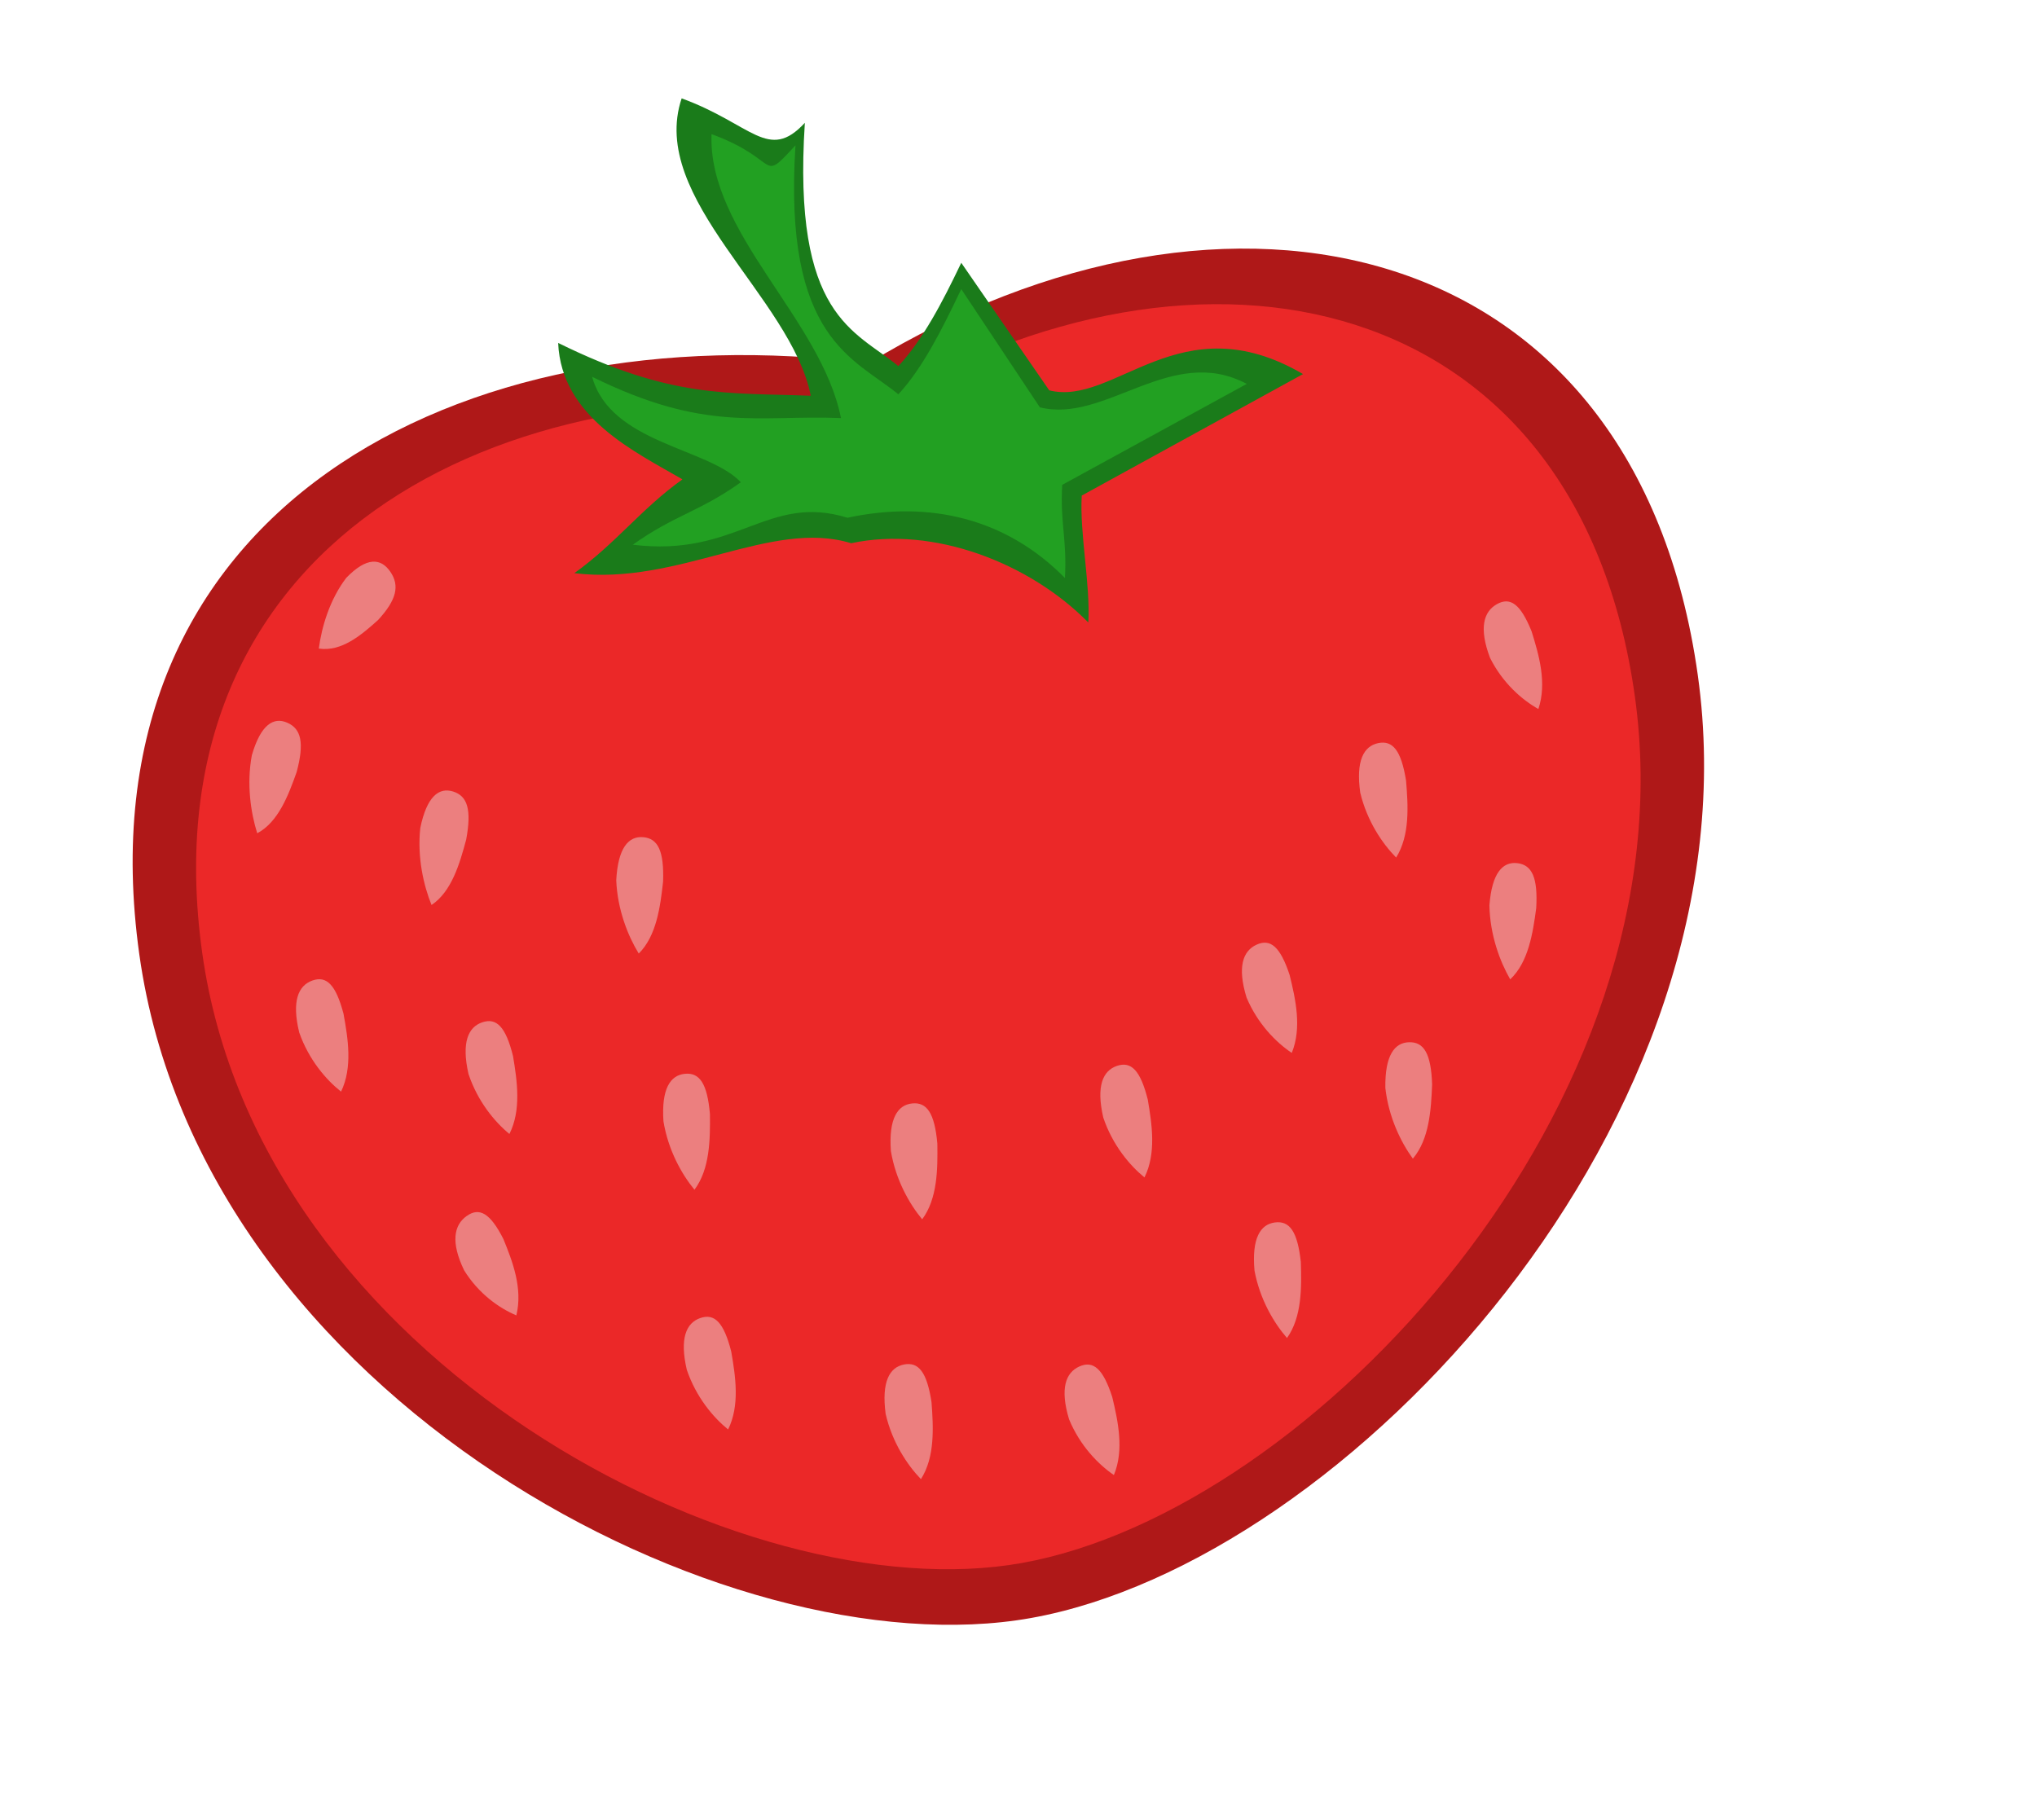<?xml version="1.0" encoding="UTF-8" standalone="no"?>
<!-- Created with Sodipodi ("http://www.sodipodi.com/") -->

<svg
   xmlns:dc="http://purl.org/dc/elements/1.1/"
   xmlns:cc="http://creativecommons.org/ns#"
   xmlns:rdf="http://www.w3.org/1999/02/22-rdf-syntax-ns#"
   xmlns:svg="http://www.w3.org/2000/svg"
   xmlns="http://www.w3.org/2000/svg"
   xmlns:sodipodi="http://sodipodi.sourceforge.net/DTD/sodipodi-0.dtd"
   xmlns:inkscape="http://www.inkscape.org/namespaces/inkscape"
   id="svg822"
   sodipodi:version="0.32"
   width="191.28pt"
   height="170.89pt"
   xml:space="preserve"
   sodipodi:docname="strawberry.svg"
   inkscape:version="0.91 r13725"
   version="1.1"><defs
     id="defs824" /><sodipodi:namedview
     id="base"
     inkscape:zoom="3.0179724"
     inkscape:cx="16.084791"
     inkscape:cy="124.96522"
     inkscape:window-width="1880"
     inkscape:window-height="1060"
     inkscape:window-x="-3"
     inkscape:window-y="-3"
     inkscape:current-layer="g799"
     showgrid="false"
     inkscape:window-maximized="1" /><g
     id="g799"
     transform="matrix(1,0,0,1.225,-265.079,-768.375)"><path
       style="font-size:12px;fill:#af1818;fill-opacity:1;fill-rule:evenodd;stroke-width:1"
       d="m 477.651,696.267 c 7.776,45.347 -43.996,90.599 -83.485,96.374 -37.889,5.541 -103.868,-22.494 -111.645,-67.841 -7.776,-45.347 40.056,-65.772 91.289,-60.425 44.861,-22.252 96.064,-13.455 103.841,31.892 z"
       id="path739-5"
       sodipodi:nodetypes="ccccc"
       inkscape:connector-curvature="0" /><path
       style="font-size:12px;fill:#eb2828;fill-opacity:1;fill-rule:evenodd;stroke-width:1"
       d="m 469.77,698.426 c 7.148,41.685 -40.443,83.283 -76.743,88.591 -34.83,5.093 -95.481,-20.678 -102.629,-62.362 -7.148,-41.685 36.821,-60.461 83.917,-55.545 41.238,-20.455 88.307,-12.368 95.455,29.316 z"
       id="path739"
       sodipodi:nodetypes="ccccc"
       inkscape:connector-curvature="0" /><path
       style="font-size:12px;fill:#1a7b1a;fill-opacity:1;fill-rule:evenodd"
       d="m 85.345,12.345 c -4.221,12.57 13.727,24.908 16.167,37.254 -10.489,-0.41 -17.43,0.384 -31.628,-6.617 0.395,9.351 9.71,13.678 15.559,17.09 -5.174,3.696 -8.361,8.055 -13.535,11.751 13.04,1.61 24.65,-6.843 34.66,-3.749 10.336,-2.219 22.384,2.496 29.691,9.928 0.279,-4.747 -1.099,-11.152 -0.821,-15.899 L 163.143,46.883 c -15.398,-9.015 -23.554,4.106 -31.776,2.037 L 120.354,32.943 c -2.409,5.049 -4.818,9.629 -7.875,12.943 -5.432,-4.501 -13.283,-6.128 -11.709,-30.48 -4.57,4.949 -6.613,0.155 -15.425,-3.062 z"
       transform="matrix(1,0,0,0.816,265.079,627.227)"
       id="path758"
       inkscape:connector-curvature="0"
       sodipodi:nodetypes="cccccccccccccc" /><g
       id="g4225"
       style="fill:#ec7f7f;fill-opacity:1"><path
         sodipodi:nodetypes="ccccc"
         id="path746"
         d="M 329.312,735.201 C 329.831,737.742 330.366,740.723 328.859,743.163 C 327.01,741.92 324.876,739.829 323.734,737.022 C 322.84,733.804 323.694,732.228 325.47,731.745 C 327.246,731.262 328.4,732.198 329.312,735.201 z "
         style="font-size:12px;fill:#ec7f7f;fill-opacity:1;fill-rule:evenodd;stroke-width:1" /><path
         sodipodi:nodetypes="ccccc"
         id="path748"
         d="M 404.338,770.055 C 405.064,772.545 405.842,775.472 404.541,778.028 C 402.596,776.941 400.298,775.032 398.929,772.328 C 397.774,769.195 398.495,767.554 400.226,766.926 C 401.956,766.299 403.183,767.137 404.338,770.055 z "
         style="font-size:12px;fill:#ec7f7f;fill-opacity:1;fill-rule:evenodd;stroke-width:1" /><path
         sodipodi:nodetypes="ccccc"
         id="path749"
         d="M 382.438,744.14 C 382.485,746.733 382.468,749.761 380.54,751.885 C 378.949,750.326 377.233,747.88 376.622,744.912 C 376.33,741.585 377.458,740.191 379.292,740.04 C 381.127,739.889 382.091,741.02 382.438,744.14 z "
         style="font-size:12px;fill:#ec7f7f;fill-opacity:1;fill-rule:evenodd;stroke-width:1" /><path
         sodipodi:nodetypes="ccccc"
         id="path750"
         d="M 381.709,770.583 C 381.945,773.165 382.15,776.187 380.383,778.446 C 378.682,777.008 376.791,774.695 375.965,771.779 C 375.43,768.483 376.452,767.01 378.271,766.725 C 380.089,766.44 381.133,767.497 381.709,770.583 z "
         style="font-size:12px;fill:#ec7f7f;fill-opacity:1;fill-rule:evenodd;stroke-width:1" /><path
         sodipodi:nodetypes="ccccc"
         id="path751"
         d="M 353.966,741.125 C 354,743.718 353.967,746.746 352.029,748.861 C 350.446,747.294 348.742,744.84 348.146,741.868 C 347.87,738.54 349.004,737.152 350.839,737.01 C 352.675,736.868 353.633,738.004 353.966,741.125 z "
         style="font-size:12px;fill:#ec7f7f;fill-opacity:1;fill-rule:evenodd;stroke-width:1" /><path
         sodipodi:nodetypes="ccccc"
         id="path752"
         d="M 356.632,765.403 C 357.171,767.94 357.729,770.916 356.24,773.368 C 354.382,772.139 352.232,770.064 351.069,767.266 C 350.151,764.055 350.992,762.472 352.765,761.976 C 354.537,761.479 355.698,762.406 356.632,765.403 z "
         style="font-size:12px;fill:#ec7f7f;fill-opacity:1;fill-rule:evenodd;stroke-width:1" /><path
         sodipodi:nodetypes="ccccc"
         id="path753"
         d="M 323.448,713.064 C 322.639,715.529 321.627,718.383 319.108,719.755 C 318.118,717.76 317.302,714.886 317.701,711.881 C 318.519,708.644 320.042,707.698 321.825,708.159 C 323.606,708.619 324.145,710.004 323.448,713.064 z "
         style="font-size:12px;fill:#ec7f7f;fill-opacity:1;fill-rule:evenodd;stroke-width:1" /><path
         sodipodi:nodetypes="ccccc"
         id="path754"
         d="M 348.101,717.352 C 347.755,719.922 347.279,722.913 345.053,724.72 C 343.716,722.938 342.39,720.261 342.235,717.234 C 342.451,713.902 343.776,712.695 345.612,712.823 C 347.448,712.952 348.23,714.215 348.101,717.352 z "
         style="font-size:12px;fill:#ec7f7f;fill-opacity:1;fill-rule:evenodd;stroke-width:1" /><path
         sodipodi:nodetypes="ccccc"
         id="path755"
         d="M 328.104,753.897 C 329.264,756.217 330.552,758.958 329.727,761.705 C 327.62,760.983 325.017,759.515 323.188,757.098 C 321.492,754.222 321.909,752.479 323.5,751.552 C 325.09,750.626 326.447,751.231 328.104,753.897 z "
         style="font-size:12px;fill:#ec7f7f;fill-opacity:1;fill-rule:evenodd;stroke-width:1" /><path
         sodipodi:nodetypes="ccccc"
         id="path756"
         d="M 308.086,730.864 C 308.652,733.395 309.243,736.365 307.781,738.833 C 305.909,737.625 303.737,735.574 302.543,732.788 C 301.589,729.588 302.413,727.996 304.18,727.48 C 305.947,726.963 307.119,727.878 308.086,730.864 z "
         style="font-size:12px;fill:#ec7f7f;fill-opacity:1;fill-rule:evenodd;stroke-width:1" /><path
         sodipodi:nodetypes="ccccc"
         id="path757"
         d="M 302.223,706.161 C 301.19,708.54 299.918,711.288 297.284,712.422 C 296.482,710.343 295.935,707.406 296.61,704.451 C 297.724,701.303 299.328,700.502 301.06,701.126 C 302.792,701.749 303.2,703.178 302.223,706.161 z "
         style="font-size:12px;fill:#ec7f7f;fill-opacity:1;fill-rule:evenodd;stroke-width:1" /><path
         sodipodi:nodetypes="ccccc"
         id="path759"
         d="M 312.416,690.623 C 310.325,692.158 307.842,693.891 304.995,693.543 C 305.35,691.343 306.358,688.53 308.43,686.318 C 310.978,684.161 312.767,684.277 313.949,685.688 C 315.131,687.1 314.763,688.539 312.416,690.623 z "
         style="font-size:12px;fill:#ec7f7f;fill-opacity:1;fill-rule:evenodd;stroke-width:1" /><path
         sodipodi:nodetypes="ccccc"
         id="path768"
         d="M 408.783,739.639 C 409.315,742.178 409.865,745.156 408.37,747.604 C 406.514,746.37 404.37,744.289 403.214,741.487 C 402.305,738.275 403.151,736.694 404.924,736.202 C 406.698,735.71 407.857,736.64 408.783,739.639 z "
         style="font-size:12px;fill:#ec7f7f;fill-opacity:1;fill-rule:evenodd;stroke-width:1" /><path
         sodipodi:nodetypes="ccccc"
         id="path769"
         d="M 456.844,691.791 C 457.769,694.215 458.781,697.069 457.689,699.721 C 455.663,698.795 453.219,697.077 451.636,694.492 C 450.232,691.463 450.819,689.769 452.493,689.004 C 454.167,688.239 455.458,688.975 456.844,691.791 z "
         style="font-size:12px;fill:#ec7f7f;fill-opacity:1;fill-rule:evenodd;stroke-width:1" /><path
         sodipodi:nodetypes="ccccc"
         id="path770"
         d="M 426.545,726.906 C 427.292,729.39 428.094,732.31 426.813,734.876 C 424.86,733.806 422.546,731.915 421.155,729.222 C 419.974,726.099 420.682,724.452 422.408,723.811 C 424.133,723.169 425.367,723.997 426.545,726.906 z "
         style="font-size:12px;fill:#ec7f7f;fill-opacity:1;fill-rule:evenodd;stroke-width:1" /><path
         sodipodi:nodetypes="ccccc"
         id="path771"
         d="M 441.12,707.027 C 441.385,709.607 441.622,712.626 439.881,714.905 C 438.164,713.486 436.248,711.193 435.389,708.286 C 434.818,704.996 435.824,703.513 437.639,703.207 C 439.454,702.903 440.51,703.948 441.12,707.027 z "
         style="font-size:12px;fill:#ec7f7f;fill-opacity:1;fill-rule:evenodd;stroke-width:1" /><path
         sodipodi:nodetypes="ccccc"
         id="path772"
         d="M 427.946,756.234 C 428.049,758.826 428.098,761.854 426.217,764.019 C 424.592,762.495 422.823,760.088 422.148,757.133 C 421.784,753.814 422.881,752.396 424.711,752.205 C 426.542,752.014 427.53,753.123 427.946,756.234 z "
         style="font-size:12px;fill:#ec7f7f;fill-opacity:1;fill-rule:evenodd;stroke-width:1" /><path
         sodipodi:nodetypes="ccccc"
         id="path773"
         d="M 457.42,720.076 C 457.001,722.636 456.44,725.612 454.162,727.355 C 452.877,725.536 451.628,722.821 451.56,719.791 C 451.87,716.467 453.23,715.298 455.061,715.479 C 456.893,715.66 457.638,716.945 457.42,720.076 z "
         style="font-size:12px;fill:#ec7f7f;fill-opacity:1;fill-rule:evenodd;stroke-width:1" /><path
         sodipodi:nodetypes="ccccc"
         id="path774"
         d="M 444.386,738.084 C 444.259,740.675 444.038,743.695 441.973,745.685 C 440.49,744.023 438.942,741.467 438.531,738.464 C 438.464,735.125 439.682,733.81 441.522,733.783 C 443.363,733.755 444.249,734.948 444.386,738.084 z "
         style="font-size:12px;fill:#ec7f7f;fill-opacity:1;fill-rule:evenodd;stroke-width:1" /></g><path
       inkscape:connector-curvature="0"
       style="font-size:12px;fill:#22a022;fill-opacity:1;fill-rule:evenodd"
       d="m 354.165,640.956 c -0.472,10.07 13.767,18.947 16.207,29.025 -10.489,-0.335 -16.961,1.494 -31.159,-4.221 2.32,6.847 14.595,7.255 18.621,10.784 -5.174,3.017 -8.349,3.366 -13.523,6.383 13.04,1.314 16.862,-5.283 26.871,-2.757 10.336,-1.811 19.922,0.093 27.229,6.159 0.279,-3.875 -0.614,-5.647 -0.336,-9.522 l 23.101,-10.319 c -9.434,-4.113 -17.68,4.084 -25.902,2.395 l -9.842,-12.085 c -2.409,4.122 -4.818,8.052 -7.875,10.757 -5.432,-3.674 -14.455,-5.576 -12.88,-25.455 -4.571,4.04 -1.699,1.483 -10.511,-1.143 z"
       id="path758-7"
       sodipodi:nodetypes="cccccccccccccc" /></g></svg>